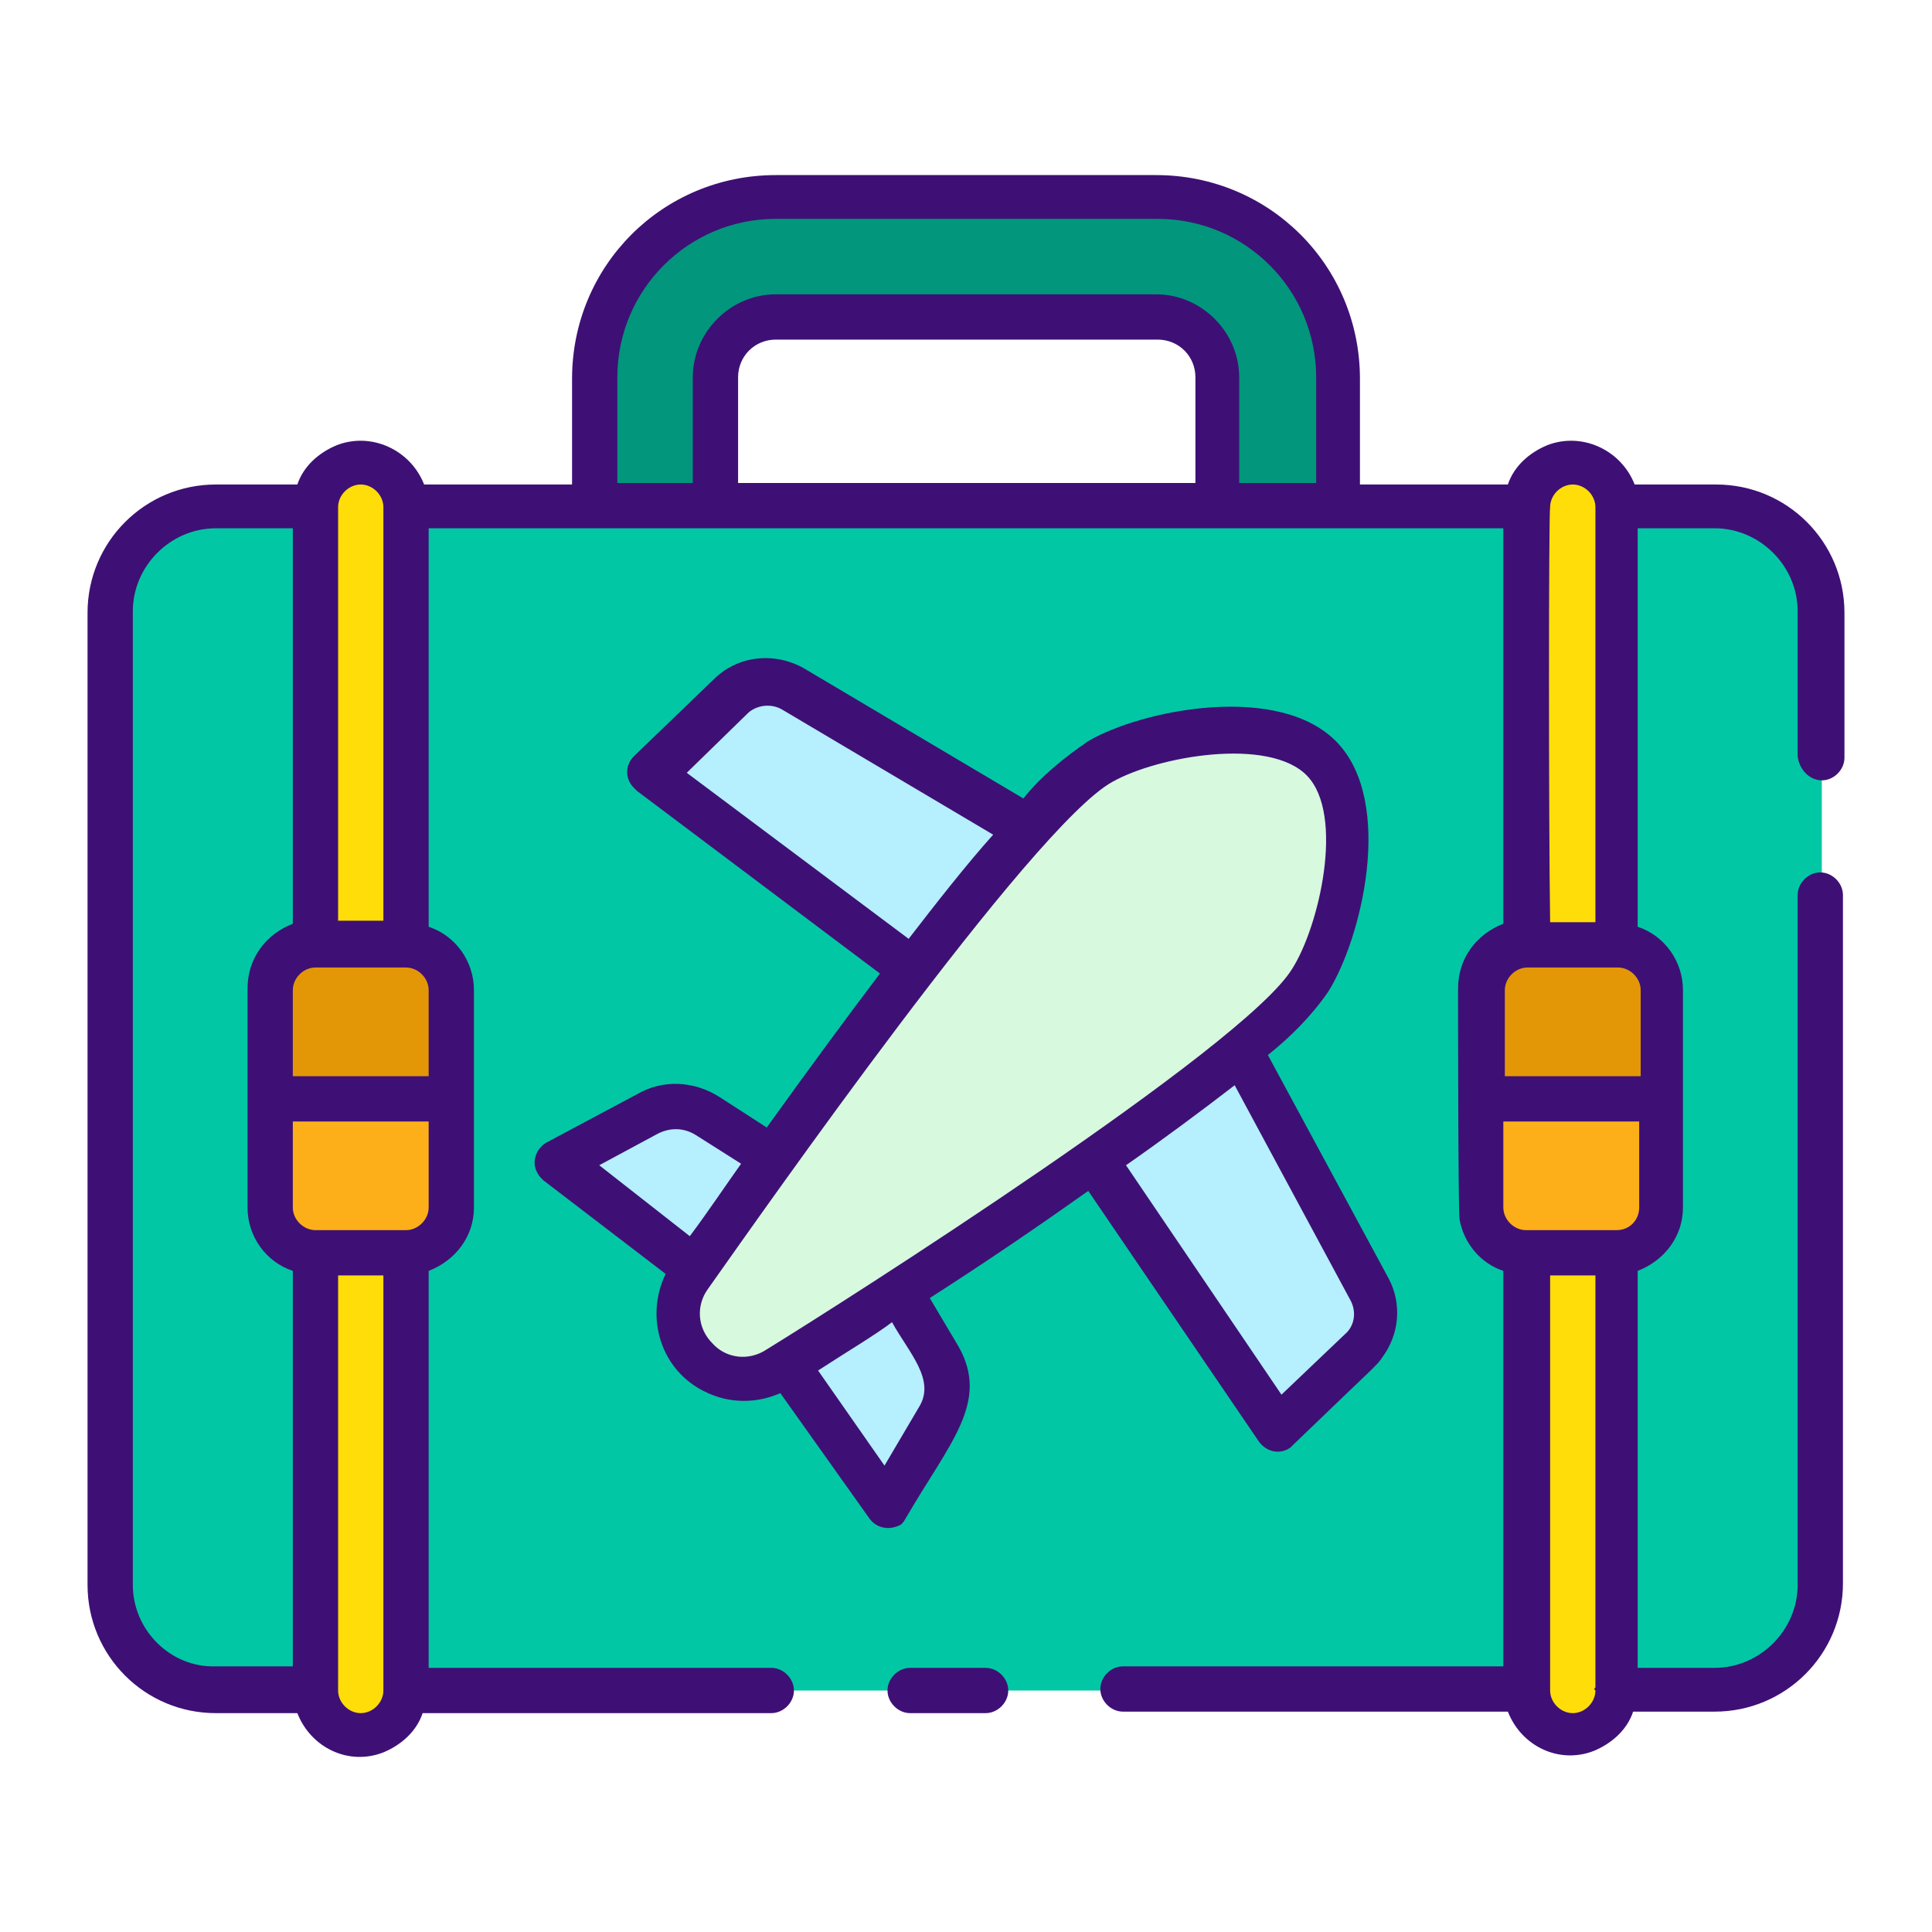 <svg xmlns="http://www.w3.org/2000/svg" id="FILLED_COLOR" height="512" viewBox="0 0 128 128" width="512"><path d="m84.6 44.4h-41.2c-2.2 0-4-1.8-4-4v-15.3c0-6.6 5.4-12 12-12h25.3c6.6 0 12 5.4 12 12v15.3c-.1 2.2-1.9 4-4.1 4zm-37.2-8h33.3v-11.3c0-2.2-1.8-4-4-4h-25.3c-2.2 0-4 1.8-4 4z" fill="#02967d"></path><path d="m120.7 40.5v64.5c0 3.9-3.1 7-7 7h-99.4c-3.9 0-7-3.1-7-7v-64.5c0-3.9 3.1-7 7-7h99.4c3.9.1 7 3.2 7 7z" fill="#02c7a4"></path><path d="m23.9 114.9c-1.7 0-3-1.3-3-3 0-6 0-23.9 0-78.2 0-1.7 1.3-3 3-3 1.7 0 3 1.3 3 3v78.2c0 1.6-1.3 3-3 3z" fill="#ffdd09"></path><path d="m29.9 72.8v7.2c0 1.7-1.3 3-3 3h-6c-1.7 0-3-1.3-3-3v-7.2z" fill="#fdaf1a"></path><path d="m29.9 65.6v7.2h-12v-7.2c0-1.7 1.3-3 3-3h6c1.7 0 3 1.3 3 3z" fill="#e39707"></path><path d="m104.1 114.9c-1.7 0-3-1.3-3-3 0-6 0-23.9 0-78.2 0-1.7 1.3-3 3-3 1.7 0 3 1.3 3 3v78.2c0 1.6-1.3 3-3 3z" fill="#ffdd09"></path><path d="m110.1 72.8v7.2c0 1.7-1.3 3-3 3h-6c-1.7 0-3-1.3-3-3v-7.2z" fill="#fdaf1a"></path><path d="m110.1 65.6v7.2h-12v-7.2c0-1.7 1.3-3 3-3h6c1.7 0 3 1.3 3 3z" fill="#e39707"></path><path d="m46.9 74 9.5 6.2 5.8 9.8c.7 1.2.7 2.8 0 4l-3.5 5.8-9.2-13-12.6-9.8 6-3.2c1.2-.7 2.8-.6 4 .2z" fill="#b6effd"></path><path d="m84.7 94.7-17.2-25.2-24.4-18.2 5.4-5.2c1.1-1.1 2.8-1.2 4-.5l24.6 14.6 13.5 25.2c.7 1.3.4 3-.7 4z" fill="#b6effd"></path><path d="m86.8 65c2-3.2 4-11.4.8-14.7s-11.4-1.6-14.6.2c-5.3 3-21.5 25.9-27.3 34.1-1.2 1.7-1 4 .4 5.5 1.4 1.5 3.7 1.8 5.5.7 8.4-5.5 32-20.7 35.2-25.8z" fill="#d7f9de"></path><g fill="#3e1075"><path d="m120.7 51.7c.8 0 1.5-.7 1.5-1.5v-9.6c0-4.7-3.8-8.5-8.5-8.5h-5.4c-.9-2.3-3.5-3.5-5.8-2.6-1.2.5-2.2 1.4-2.6 2.6h-9.8v-7c0-7.5-6-13.5-13.5-13.5h-25.2c-7.5 0-13.5 6-13.5 13.5v7h-9.8c-.9-2.3-3.5-3.5-5.8-2.6-1.2.5-2.2 1.4-2.6 2.6h-5.4c-4.7 0-8.5 3.8-8.5 8.5v64.4c0 4.7 3.8 8.5 8.5 8.5h5.4c.9 2.3 3.4 3.5 5.7 2.6 1.2-.5 2.2-1.4 2.6-2.6h23.1c.8 0 1.5-.7 1.5-1.5s-.7-1.5-1.5-1.5h-22.7v-26.3c1.8-.7 3-2.3 3-4.2v-14.4c0-1.9-1.2-3.6-3-4.2v-26.4h71.2v26.2c-1.8.7-3 2.3-3 4.3 0 .3 0 14.7.1 15.3.3 1.6 1.4 2.9 2.9 3.4v26.2h-25.2c-.8 0-1.5.7-1.5 1.5s.7 1.5 1.5 1.5h25.5c.9 2.3 3.4 3.5 5.7 2.6 1.2-.5 2.2-1.4 2.6-2.6h5.4c4.7 0 8.5-3.8 8.5-8.5v-45.6c0-.8-.7-1.5-1.5-1.5s-1.5.7-1.5 1.5v45.7c0 3-2.5 5.5-5.5 5.5h-5.1v-26.3c1.8-.7 3-2.3 3-4.2v-14.4c0-1.9-1.2-3.6-3-4.2v-26.4h5.1c3 0 5.5 2.5 5.5 5.5v9.6c.1.9.8 1.6 1.6 1.6zm-93.8 29.8h-6c-.8 0-1.5-.7-1.5-1.5v-5.7h9v5.7c0 .8-.7 1.5-1.5 1.5zm1.5-10.2h-9v-5.7c0-.8.7-1.5 1.5-1.5h6c.8 0 1.5.7 1.5 1.5zm-6-37.7c0-.8.7-1.5 1.5-1.5s1.5.7 1.5 1.5v.2 27.2h-3v-27.3zm-13.6 71.4v-64.5c0-3 2.5-5.5 5.5-5.5h5.1v26.2c-1.8.7-3 2.3-3 4.3v14.5c0 1.9 1.2 3.6 3 4.2v26.2h-5.1c-3 .1-5.5-2.4-5.5-5.4zm16.6 7c0 .8-.7 1.5-1.5 1.5s-1.5-.7-1.5-1.5v-.1-27.4h3v27.3zm53.7-80h-30.2v-7c0-1.4 1.1-2.5 2.5-2.5h25.3c1.4 0 2.5 1.1 2.5 2.5v7zm3 0v-7c0-3-2.5-5.5-5.5-5.5h-25.2c-3 0-5.5 2.5-5.5 5.5v7h-5v-7c0-5.8 4.7-10.5 10.5-10.5h25.3c5.8 0 10.5 4.7 10.5 10.5v7zm25 49.5h-6c-.8 0-1.5-.7-1.5-1.5v-5.7h9v5.7c0 .8-.6 1.5-1.5 1.5zm1.6-10.2h-9v-5.7c0-.8.7-1.5 1.5-1.5h6c.8 0 1.5.7 1.5 1.5zm-6-37.7c0-.8.7-1.5 1.5-1.5s1.5.7 1.5 1.5v27.5h-3c-.1-6.6-.1-27.1 0-27.5zm3 78.4c0 .8-.7 1.5-1.5 1.5s-1.5-.7-1.5-1.5v-.1-27.4h3v27.3c-.1.1-.1.1 0 .2z"></path><path d="m65.3 110.5h-5c-.8 0-1.5.7-1.5 1.5s.7 1.5 1.5 1.5h5c.8 0 1.5-.7 1.5-1.5s-.7-1.5-1.5-1.5z"></path><path d="m60 100.6c2.9-5 5.6-7.7 3.5-11.4l-1.9-3.2c3.9-2.5 7.4-4.9 10.5-7.1l11.3 16.6c.5.7 1.4.9 2.1.4.1-.1.1-.1.2-.2 5.6-5.4 5.5-5.2 5.9-5.8 1.1-1.5 1.3-3.5.4-5.2l-8-14.8c1.5-1.2 2.9-2.6 4-4.2 2.2-3.5 4.4-12.5.6-16.5s-12.9-2.2-16.5-.1c-1.6 1.1-3.1 2.3-4.3 3.8l-14.5-8.6c-1.9-1.1-4.3-.9-5.9.6l-5.4 5.2c-.6.6-.6 1.5 0 2.1l.2.2 16.1 12.1c-2.2 2.9-4.7 6.3-7.5 10.2l-3.1-2c-1.7-1.1-3.8-1.2-5.5-.2l-6 3.2c-.7.4-1 1.3-.6 2 .1.2.2.3.4.5l8.1 6.2c-1.4 2.9-.3 6.4 2.6 7.8 1.6.8 3.4.8 5 .1l5.9 8.3c.5.7 1.4.8 2.1.4.1-.1.2-.2.3-.4zm24.9-8.2-10.3-15.2c2.3-1.6 5-3.6 7.2-5.3l7.7 14.3c.4.8.2 1.7-.4 2.2zm-35.3-45.2c.6-.5 1.5-.6 2.2-.2l14 8.3c-1.8 2-3.9 4.7-5.6 6.9l-14.7-11zm-6 27.9c.8-.4 1.7-.4 2.5.1l3 1.9c-1 1.4-2.2 3.2-3.4 4.8l-6-4.7zm3.6 13.9c-1-1-1.1-2.5-.3-3.6 3.4-4.8 21.5-30.7 26.8-33.6 3-1.7 10.4-3 12.9-.4s.8 10-1 12.8c-3.2 5.2-29.6 22-34.8 25.2-1.2.8-2.7.6-3.6-.4zm11.4 8.1-4.4-6.3c2-1.3 3.7-2.3 4.9-3.2 1.1 2 2.9 3.8 1.8 5.6z"></path></g></svg>